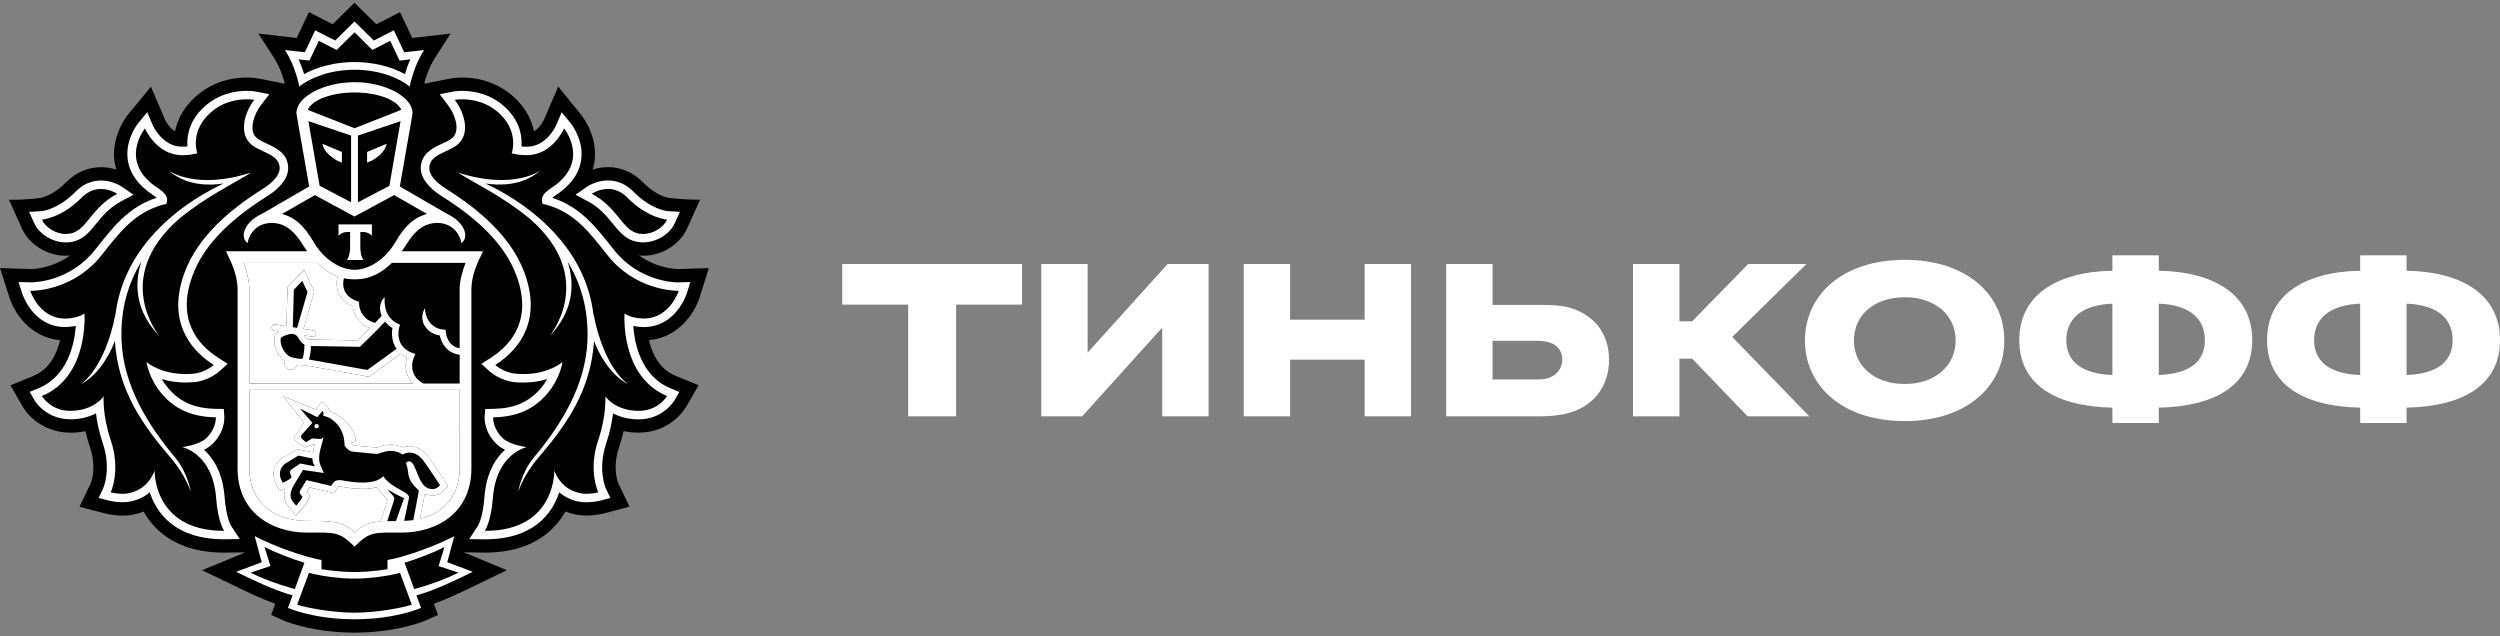 <?xml version="1.0" encoding="UTF-8"?> <svg xmlns="http://www.w3.org/2000/svg" width="656" height="167" viewBox="0 0 656 167" fill="none"><rect x="0" y="0" width="656" height="167" fill="#808080" stroke="none"/> <path d="M183.585 78.036L186 70.345L178.012 70.595C177.338 70.595 172.432 70.456 167.673 67.022C168.028 67.057 168.382 67.106 168.744 67.106C173.642 67.106 178.381 64.17 180.28 59.975L183.718 52.394C179.411 52.45 175.473 51.91 175.473 51.91C175.438 51.903 172.335 51.508 168.744 47.86C166.17 45.243 162.983 43.858 159.532 43.858C158.022 43.858 156.672 44.129 155.51 44.496C155.691 43.879 155.865 43.256 155.963 42.612C157.062 35.517 152.47 30.103 152.47 30.11L146.465 22.709L142.743 31.405C142.729 31.432 141.789 33.468 140.105 34.465C139.598 31.91 138.352 29.037 135.687 26.288C130.663 21.11 124.547 20.342 121.347 20.342C119.865 20.342 118.807 20.501 118.55 20.543L111.299 21.962C111.717 20.349 112.607 17.545 114.236 15.018L118.237 8.815L108.168 9.958L104.961 3.18L98.754 6.365L93.014 0.723L87.288 6.365L81.06 3.18L77.859 9.958L67.798 8.815L71.806 15.018C73.434 17.545 74.325 20.342 74.735 21.955L67.82 20.598L67.582 20.556C67.235 20.501 66.184 20.342 64.695 20.342C61.495 20.342 55.378 21.117 50.369 26.288C47.697 29.03 46.451 31.91 45.936 34.465C44.267 33.481 43.334 31.474 43.334 31.474L39.605 22.73L33.502 30.179C32.758 31.142 29.077 36.23 30.079 42.626C30.184 43.263 30.351 43.886 30.532 44.502C29.377 44.135 28.026 43.866 26.517 43.866C23.066 43.866 19.879 45.25 17.297 47.867C13.721 51.501 10.632 51.91 10.66 51.91C10.66 51.91 7.396 52.491 2.345 52.401L5.761 59.982C7.661 64.184 12.406 67.112 17.297 67.112C17.666 67.112 18.021 67.064 18.383 67.029C13.637 70.463 8.732 70.601 8.141 70.608L0 70.345L2.463 78.029C3.702 81.989 7.841 88.552 15.774 89.258C14.911 92.858 12.997 96.887 8.795 98.625L2.735 101.11L6.039 106.835C7.904 109.923 12.281 113.537 18.515 113.537C19.865 113.529 21.166 113.398 22.419 113.135C22.738 114.547 23.142 115.959 23.615 117.358C25.473 122.854 23.872 126.69 23.852 126.731L20.86 132.969L27.539 134.72C27.623 134.748 29.641 135.294 32.166 135.294C33.315 135.294 34.407 135.177 35.437 134.935C36.216 134.755 36.961 134.512 37.677 134.222C38.54 135.766 39.591 137.171 40.816 138.431C45.094 142.799 51.155 145.014 58.837 145.014H58.864L64.347 144.945L53.02 149.625L61.62 153.758C64.744 155.274 68.453 157.067 72.223 158.438L71.152 161.359L74.116 162.702C74.381 162.82 80.079 165.36 89.556 165.9C89.556 165.9 91.845 166.004 93.104 166.004C94.364 166.004 96.625 165.894 96.625 165.894C106.039 165.34 111.696 162.826 111.961 162.702L114.931 161.352L113.846 158.424C117.729 157.011 121.569 155.149 124.561 153.696L133.001 149.618L121.709 144.931L127.212 145.001C134.901 145.001 140.968 142.785 145.24 138.41C146.458 137.157 147.509 135.752 148.379 134.208C149.095 134.499 149.846 134.741 150.626 134.921C151.648 135.163 152.741 135.281 153.889 135.281C156.373 135.281 158.412 134.734 158.467 134.72L165.175 132.955L162.252 126.835C162.183 126.676 160.583 122.848 162.441 117.344C162.914 115.939 163.31 114.526 163.63 113.121C164.89 113.384 166.205 113.523 167.562 113.523C175.5 113.523 179.307 107.963 180.044 106.759L183.314 101.096L177.254 98.618C173.044 96.88 171.138 92.844 170.282 89.251C178.103 88.587 182.305 82.024 183.585 78.036ZM75.264 24.607L75.181 24.627L75.25 24.537L75.264 24.607Z" fill="black"></path> <path d="M93.021 24.267C86.605 24.274 81.797 26.365 80.747 28.822L93.021 33.641L105.295 28.822C104.251 26.365 99.443 24.274 93.021 24.267Z" fill="black"></path> <path d="M93.146 151.819H93.132H93.027H92.909H92.902C89.013 151.847 83.662 151.05 81.081 150.303L77.978 158.659C80.023 159.386 86.953 160.77 93.027 160.77C99.088 160.77 106.025 159.379 108.064 158.659L104.967 150.303C102.379 151.058 97.035 151.847 93.146 151.819Z" fill="black"></path> <path d="M116.629 143.512C114.318 144.814 109.163 146.766 106.164 147.673L108.683 154.575C113.324 153.315 117.151 151.84 120.316 150.262L115.091 148.532L116.629 143.512Z" fill="black"></path> <path d="M69.42 143.512L70.965 148.532L65.732 150.262C68.891 151.84 72.739 153.315 77.359 154.575L79.878 147.673C76.893 146.766 71.73 144.807 69.42 143.512Z" fill="black"></path> <path d="M93.022 16.279C97.858 16.279 102.603 17.427 106.249 19.449C106.583 18.334 107.049 16.984 107.683 15.572L106.305 15.738L104.858 15.89L104.245 14.582L102.402 10.705L99.041 12.45L97.733 13.115L96.689 12.09L93.036 8.49L89.39 12.09L88.346 13.115L87.038 12.45L83.657 10.705L81.834 14.582L81.207 15.89L79.76 15.738L78.383 15.572C79.016 16.991 79.475 18.334 79.816 19.449C83.469 17.427 88.201 16.279 93.022 16.279Z" fill="black"></path> <path d="M166.851 61.083C167.477 61.298 168.117 61.394 168.751 61.394C171.485 61.394 174.129 59.636 175.041 57.622C175.041 57.622 170.024 57.317 164.632 51.869C162.913 50.103 161.097 49.577 159.538 49.577C157.117 49.577 155.301 50.851 155.301 50.851C161.813 54.299 163.142 59.837 166.851 61.083Z" fill="black"></path> <path d="M17.289 61.394C17.922 61.394 18.562 61.298 19.175 61.083C22.897 59.837 24.233 54.299 30.746 50.851C30.746 50.851 28.923 49.577 26.515 49.577C24.95 49.577 23.134 50.103 21.408 51.869C16.023 57.317 11.006 57.622 11.006 57.622C11.904 59.636 14.554 61.394 17.289 61.394Z" fill="black"></path> <path d="M168.619 83.589C168.731 83.595 168.828 83.595 168.946 83.595C175.772 83.595 178.089 76.32 178.089 76.32H177.957C176.704 76.32 166.553 76.029 159.379 66.953C154.655 60.986 150.786 55.738 143.139 53.675L142.388 53.544L142.221 52.782C142.012 51.619 142.812 50.532 144.629 49.355C155.177 42.481 148.017 33.717 148.017 33.717C148.017 33.717 145.004 40.73 138.262 40.73C138.102 40.73 137.928 40.723 137.761 40.723C136.995 40.681 136.258 40.654 135.514 40.494L134.268 40.252C134.268 40.252 136.188 35.053 131.554 30.276C128.061 26.669 123.81 26.06 121.354 26.06C120.116 26.06 119.329 26.22 119.329 26.22C121.66 29.252 123.344 34.278 120.651 37.379C118.327 40.044 112.649 40.176 112.649 44.15C112.649 45.832 114.229 47.798 117.068 49.563C125.605 54.914 134.08 62.01 137.601 71.522C142.005 83.388 137.044 91.259 129.961 95.773C129.961 95.773 132.181 97.808 135.402 98.064C136.056 98.126 136.696 98.154 137.295 98.154C144.093 98.154 147.606 94.984 147.606 94.984C147.606 94.984 147.029 99.365 143.487 103.436C140.224 107.195 135.938 109.404 129.404 109.5C129.404 109.5 129.196 112.519 132.09 115.129C133.941 116.776 138.22 117.316 138.22 117.316C138.22 117.316 130.211 118.929 129.328 130.698C128.848 137.074 127.212 139.289 127.212 139.289H127.358C145.943 139.289 145.463 123.429 145.463 123.429C145.463 123.429 146.758 128.123 151.941 129.348C152.567 129.514 153.235 129.577 153.875 129.577C155.545 129.577 156.993 129.189 156.993 129.189C156.993 129.189 154.279 123.491 156.972 115.523C159.205 108.912 158.843 104.011 158.843 104.011C158.843 104.011 161.348 107.777 167.555 107.812H167.617C172.787 107.812 175.041 103.914 175.041 103.914C162.65 98.798 163.874 82.28 163.874 82.28C163.874 82.28 165.481 83.471 168.619 83.589ZM164.89 100.84C159.852 98.369 156.666 91.806 155.893 89.438C155.058 102.453 148.671 111.488 141.205 120.182C137.33 124.689 135.979 129.071 135.979 129.071C135.979 129.071 136.724 124.108 140.078 120.064C147.043 111.736 153.659 101.373 154.154 89.39C154.495 81.027 152.331 74.243 148.956 68.656C150.842 74.478 150.578 81.609 144.169 88.261C144.169 88.261 156.923 73.052 139.09 57.462C131.951 51.529 124.144 47.867 120.123 45.271C134.651 49.986 141.741 44.793 141.741 44.793C137.1 48.795 131.095 48.725 127.373 48.151C128.382 48.642 129.432 49.154 130.566 49.757C142.812 56.375 153.82 67.265 155.698 82.349V82.232C158.551 97.04 164.89 100.84 164.89 100.84Z" fill="black"></path> <path d="M47.822 117.316C47.822 117.316 52.102 116.783 53.953 115.129C56.84 112.519 56.638 109.5 56.638 109.5C50.097 109.41 45.819 107.195 42.534 103.443C39.02 99.373 38.436 94.99 38.436 94.99C38.436 94.99 41.95 98.161 48.741 98.161C49.353 98.161 49.986 98.133 50.641 98.071C53.862 97.815 56.088 95.779 56.088 95.779C49.005 91.266 44.037 83.388 48.434 71.522C51.962 62.017 60.43 54.914 68.968 49.563C71.806 47.798 73.386 45.839 73.386 44.15C73.386 40.176 67.715 40.044 65.391 37.379C62.699 34.278 64.389 29.244 66.713 26.22C66.713 26.22 65.941 26.06 64.695 26.06C62.246 26.06 57.995 26.669 54.502 30.276C49.854 35.053 51.781 40.252 51.781 40.252L50.536 40.494C49.791 40.654 49.047 40.681 48.289 40.723C48.115 40.723 47.961 40.73 47.794 40.73C41.038 40.73 38.04 33.724 38.04 33.724C38.04 33.724 30.88 42.488 41.421 49.362C43.237 50.539 44.03 51.626 43.822 52.789L43.654 53.551L42.889 53.682C35.256 55.745 31.381 60.993 26.657 66.96C19.496 76.022 9.359 76.32 8.092 76.32H7.953C7.953 76.32 10.27 83.595 17.096 83.595C17.207 83.595 17.305 83.595 17.423 83.589C20.561 83.478 22.176 82.28 22.176 82.28C22.176 82.28 23.386 98.791 11.008 103.914C11.008 103.914 13.262 107.812 18.432 107.812H18.494C24.708 107.777 27.206 104.011 27.206 104.011C27.206 104.011 26.844 108.912 29.07 115.523C31.763 123.491 29.064 129.189 29.064 129.189C29.064 129.189 30.511 129.577 32.174 129.577C32.821 129.577 33.482 129.514 34.101 129.348C39.278 128.123 40.579 123.429 40.579 123.429C40.579 123.429 40.106 139.289 58.691 139.289H58.823C58.823 139.289 57.195 137.074 56.722 130.698C55.831 118.929 47.822 117.316 47.822 117.316ZM44.837 120.182C37.372 111.488 30.991 102.453 30.149 89.438C29.377 91.799 26.204 98.369 21.167 100.84C21.167 100.84 27.498 97.04 30.344 82.232V82.349C32.23 67.271 43.23 56.375 55.483 49.757C56.603 49.148 57.668 48.635 58.67 48.151C54.947 48.725 48.943 48.795 44.302 44.793C44.302 44.793 51.392 49.986 65.913 45.271C61.891 47.867 54.092 51.529 46.953 57.462C29.113 73.052 41.873 88.261 41.873 88.261C35.458 81.602 35.2 74.478 37.086 68.656C33.705 74.25 31.547 81.027 31.895 89.39C32.383 101.373 39 111.736 45.951 120.064C49.311 124.101 50.07 129.071 50.07 129.071C50.07 129.071 48.706 124.689 44.837 120.182Z" fill="black"></path> <path d="M79.28 59.331C79.587 59.657 79.885 60.01 80.171 60.362C80.241 60.446 80.303 60.522 80.373 60.619C80.637 60.972 80.909 61.346 81.166 61.727C81.221 61.803 81.277 61.893 81.34 61.983C81.653 62.453 81.945 62.938 82.238 63.436C84.916 68.04 89.209 70.788 93.015 70.796C96.829 70.788 101.107 68.04 103.8 63.436C104.099 62.924 104.398 62.426 104.712 61.962C104.76 61.893 104.809 61.83 104.851 61.761C105.115 61.367 105.393 60.979 105.686 60.605C105.748 60.522 105.804 60.453 105.86 60.384C106.159 60.017 106.465 59.657 106.778 59.324C106.834 59.269 106.876 59.221 106.924 59.179C108.288 57.788 109.916 56.728 112.045 56.14L111.099 55.593H111.043L107.272 53.412L103.397 51.204L93.043 56.812L93.015 56.79L92.995 56.812L82.634 51.204L78.766 53.405L74.987 55.586H74.946L73.985 56.133C76.121 56.721 77.743 57.767 79.113 59.158C79.176 59.214 79.218 59.276 79.28 59.331ZM88.827 58.881H93.21H97.587V61.872C96.557 60.619 94.553 60.875 94.553 60.875V65.188C94.553 65.188 94.63 67.306 95.374 68.227H93.21H91.039C91.797 67.313 91.867 65.188 91.867 65.188V60.875C91.867 60.875 89.871 60.619 88.827 61.872V58.881Z" fill="black"></path> <path d="M92.122 53.079V35.572L80.919 31.792L83.876 48.759L92.122 53.079ZM89.714 39.87V42.681L89.171 42.432C89.143 42.411 88.35 42.231 86.959 41.138C84.662 39.365 84.621 37.731 84.621 37.731L89.714 39.87Z" fill="black"></path> <path d="M102.17 48.759L105.113 31.792L93.918 35.572V53.079L102.17 48.759ZM96.325 39.87L101.418 37.739C101.418 37.739 101.377 39.372 99.074 41.144C97.689 42.238 96.889 42.418 96.861 42.439L96.319 42.688V39.87H96.325Z" fill="black"></path> <path d="M76.279 93.668C77.371 94.063 78.694 94.146 79.368 94.146C79.396 94.063 79.431 93.959 79.466 93.834C79.529 93.634 79.584 93.44 79.626 93.218C79.813 92.249 79.883 91.148 79.897 90.442C79.438 90.159 78.791 89.653 78.429 88.899C78.011 88.026 77.42 87.625 76.55 87.625C75.423 87.625 74.213 88.296 73.698 88.615C73.287 91.031 75.075 93.225 76.279 93.668Z" fill="black"></path> <path d="M101.057 84.377C98.977 86.627 94.906 90.545 94.704 90.746L94.461 90.995L81.596 90.794C81.589 92.061 81.38 93.141 81.178 93.93C81.144 94.062 81.109 94.2 81.074 94.339L96.381 97.073C97.975 95.966 102.359 92.781 104.056 91.535C102.817 89.735 102.7 87.603 102.978 86.1C102.171 85.581 101.551 85 101.057 84.377Z" fill="black"></path> <path d="M102.802 68.982C99.838 71.91 96.992 72.99 94.453 73.239C93.993 73.287 93.527 73.315 93.054 73.315H93.019H92.991C92.518 73.315 92.045 73.287 91.586 73.239C91.14 73.198 90.674 73.128 90.208 73.024C90.041 73.682 89.832 75.06 90.431 76.361C90.967 77.545 92.059 78.424 93.653 79.006L94.188 79.213L94.195 79.788C94.195 79.961 94.32 83.686 98.404 84.717C99.073 84.032 99.678 83.415 100.123 82.903C99.288 80.951 99.727 78.957 100.937 77.981C100.881 78.189 100.353 83.076 104.291 84.89L104.938 85.195L104.743 85.88C104.68 86.088 103.366 90.816 108.132 92.574L108.974 92.893L108.598 93.71C108.515 93.89 106.643 98.182 111.047 100.619H120.6V93.073C117.205 92.657 115.765 89.944 115.396 88.019C113.816 87.749 112.592 87.071 111.757 85.963C109.753 83.34 111.479 80.937 111.5 80.805C111.492 80.826 111.5 83.388 113.086 84.966C113.872 85.728 114.805 86.316 116.217 86.448L116.913 86.51L116.975 87.216C116.989 87.368 117.372 90.83 120.607 91.377L120.6 75.966C120.6 73.578 121.303 71.176 122.145 68.961H102.802V68.982Z" fill="black"></path> <path d="M77.094 76.042L76.837 85.858L77.957 86.025L80.698 76.61L79.307 73.716L77.094 76.042Z" fill="black"></path> <path d="M107.32 121.061C107.404 121.061 107.501 121.075 107.592 121.096C109.296 121.581 109.728 127.701 112.72 128.248C113.012 128.31 113.283 128.324 113.52 128.324C114.383 128.324 114.897 127.957 115.454 127.306C115.454 127.306 113.951 124.952 112.824 123.367C111.328 121.29 110.166 118.777 107.383 118.777C107.32 118.777 107.237 118.777 107.167 118.784C106.249 118.832 105.685 119.275 105.685 119.275C104.558 118.569 103.507 118.327 102.554 118.327C100.808 118.327 99.451 119.123 98.776 119.123H98.748L92.528 118.514C91.554 118.424 90.788 117.448 90.51 117.067C90.44 116.963 90.405 116.901 90.405 116.901C90.405 116.735 90.405 116.562 90.391 116.409C90.183 111.349 86.245 109.182 84.846 109.148C84.846 109.148 85.013 108.185 84.63 107.818L83.26 109.473L78.758 107.223L81.965 110.954L79.245 113.994C78.904 114.34 78.946 114.81 79.085 115.004L80.261 116.036L81.75 115.136C81.826 115.08 81.959 115.067 82.125 115.067C82.536 115.067 83.155 115.17 83.712 115.17C84.317 115.17 84.846 115.039 84.909 114.471C84.721 116.347 82.974 119.608 84.122 122.169L84.972 124.101L79.474 123.312L76.9 127.638C76.107 129.078 75.981 130.636 76.747 131.48L77.707 132.678C77.707 132.678 79.057 131.252 79.363 130.317L78.925 129.84C78.556 129.438 78.577 129.078 78.8 128.642L80.414 125.977L86.906 127.5L87.246 126.918C87.685 126.192 88.318 125.97 89.014 125.97C89.299 125.97 89.591 126.005 89.897 126.053C91.101 126.288 93.084 126.607 95.067 126.607C97.245 126.607 99.402 126.219 100.55 124.938C102.902 128.407 107.668 128.96 107.293 130.719L106.04 136.659C106.868 136.624 107.668 136.569 108.427 136.465L109.616 130.283C109.749 129.611 109.874 128.704 109.874 128.704C109.415 128.241 108.301 127.257 107.675 126.067C106.833 124.461 107.293 123.623 106.506 121.532C106.534 121.546 106.77 121.061 107.32 121.061ZM83.037 112.38C82.717 112.374 82.487 112.104 82.501 111.785C82.529 111.481 82.786 111.238 83.1 111.266C83.42 111.28 83.649 111.557 83.635 111.861C83.607 112.166 83.343 112.401 83.037 112.38Z" fill="black"></path> <path d="M74.171 126.683C74.171 126.683 76.321 125.803 76.516 125.174L76.23 124.46C76.028 123.996 76.056 123.491 76.446 123.214L78.77 121.615L82.653 122.356C82.653 122.356 81.95 121.484 82.019 120.314L78.318 119.531L74.825 121.649C73.329 122.764 73.218 124.585 73.711 125.665L74.171 126.683Z" fill="black"></path> <path d="M101.612 136.748C102.308 136.72 103.073 136.706 103.916 136.706C103.916 136.706 105.912 130.898 106.024 130.711C104.903 130.22 102.58 128.995 101.682 128.433C102.273 129.313 103.714 130.323 103.428 131.099L101.612 136.748Z" fill="black"></path> <path d="M120.623 102.301H65.426V122.959C65.426 131.405 71.57 136.694 80.636 136.694C88.213 136.694 90.21 136.984 93.028 139.767C94.969 137.843 96.577 137.122 99.875 136.853L99.951 136.534L101.691 131.183C101.593 131.065 98.748 127.846 98.748 127.846C97.62 128.22 96.674 128.282 95.081 128.282C93.446 128.282 91.602 128.096 89.605 127.722C89.403 127.673 89.215 127.659 89.027 127.659C88.784 127.659 88.763 127.68 88.7 127.798L88.352 128.365L87.719 129.404L86.529 129.134L81.234 127.895L80.511 129.085L80.622 129.21L81.269 129.916L80.984 130.837C80.594 132.041 79.328 133.447 78.945 133.835L77.623 135.247L76.42 133.731L75.515 132.602C74.562 131.543 74.339 129.916 74.875 128.213C74.861 128.227 74.84 128.234 74.819 128.234L73.323 128.85L72.648 127.396L72.175 126.365C71.361 124.551 71.66 121.9 73.852 120.3L78.117 117.905L82.174 118.701C82.271 118.314 82.417 116.929 82.535 116.576C82.459 116.569 82.382 116.548 82.306 116.548L79.968 117.414L77.713 115.863C77.713 115.863 76.83 115.018 77.63 114.174L79.815 110.885L74.283 103.976L82.786 107.451L83.349 106.752L84.498 105.389L85.799 106.621C86.168 106.974 86.376 107.41 86.48 107.846C88.825 108.753 93.021 111.432 93.39 115.787L92.075 116.313V116.347C92.374 116.701 92.624 116.846 92.701 116.86L98.768 117.455C98.921 117.428 99.116 117.358 99.332 117.296C100.083 117.04 101.217 116.673 102.561 116.673C103.653 116.673 104.711 116.922 105.726 117.393C106.102 117.254 106.561 117.151 107.09 117.116L107.382 117.109C110.631 117.109 112.246 119.525 113.54 121.449C113.756 121.782 113.971 122.1 114.194 122.412C115.328 124.004 116.81 126.337 116.873 126.434L117.541 127.472L116.72 128.421C116.087 129.148 115.14 129.999 113.512 129.999C113.178 129.999 112.809 129.965 112.413 129.888C112.065 129.826 111.752 129.722 111.446 129.598C111.397 129.916 111.334 130.297 111.272 130.622L110.207 136.146C116.574 134.589 120.617 129.806 120.617 122.966L120.623 102.301Z" fill="white"></path> <path d="M65.425 100.64H108.349C106.206 98.439 106.233 95.649 106.783 93.835C106.157 93.538 105.642 93.177 105.183 92.79C103.506 94.022 98.385 97.733 97.049 98.66L96.764 98.854L79.918 95.822H79.577C79.174 95.822 78.582 95.808 77.936 95.732C77.754 96.487 77.1 97.006 76.349 97.006C76.265 97.006 76.168 96.999 76.078 96.978C75.639 96.902 75.256 96.681 74.999 96.313C74.735 95.954 74.63 95.524 74.707 95.081L74.769 94.721C73.03 93.503 71.43 90.782 72.14 87.916L72.209 87.612L72.453 87.438C72.487 87.411 72.779 87.217 73.211 86.968L71.987 86.781C71.527 86.698 71.221 86.275 71.291 85.826C71.367 85.368 71.799 85.043 72.251 85.133L75.166 85.59L75.431 75.372L79.772 70.803L82.479 76.473L79.62 86.303L82.194 86.704C82.646 86.774 82.959 87.196 82.89 87.66C82.82 88.069 82.472 88.352 82.062 88.352C82.02 88.352 81.971 88.352 81.93 88.346L79.835 88.006C79.863 88.069 79.905 88.103 79.932 88.172C80.155 88.629 80.649 88.962 80.941 89.1L93.785 89.3C94.329 88.775 95.678 87.459 97.063 86.068C93.904 84.877 92.756 82.163 92.561 80.363C90.794 79.615 89.576 78.494 88.901 77.034C88.08 75.227 88.373 73.42 88.588 72.54C86.876 71.918 85.074 70.782 83.237 68.968H63.895C64.722 71.184 65.425 73.586 65.425 75.974V100.64Z" fill="white"></path> <path d="M83.105 111.265C82.791 111.238 82.527 111.48 82.506 111.785C82.485 112.103 82.722 112.373 83.042 112.38C83.348 112.408 83.619 112.172 83.647 111.861C83.647 111.556 83.424 111.273 83.105 111.265Z" fill="white"></path> <path d="M120.545 148.724L117.365 147.513L118.242 144.245L119.209 140.68C119.209 140.68 113.574 143.719 105.634 146.004C103.38 146.647 101.675 146.938 101.675 146.938V149.361C101.675 149.361 97.43 150.095 93.138 150.095H93.089H93.027H92.943H92.894C88.601 150.095 84.357 149.361 84.357 149.361V146.938C84.357 146.938 82.645 146.647 80.398 146.004C72.459 143.719 66.83 140.68 66.83 140.68L67.783 144.245L68.681 147.513L65.494 148.724L61.959 150.04C66.016 151.985 71.631 154.823 76.773 156.222L75.562 159.517C75.562 159.517 82.082 162.473 92.943 162.5V162.508H92.978H93.027H93.068H93.096V162.5C103.971 162.473 110.484 159.517 110.484 159.517L109.266 156.222C114.408 154.823 120.037 151.985 124.073 150.04L120.545 148.724ZM65.73 150.261L70.963 148.53L69.418 143.511C71.721 144.813 76.891 146.765 79.883 147.672L77.357 154.574C72.737 153.307 68.889 151.833 65.73 150.261ZM93.027 160.77C86.952 160.77 80.015 159.378 77.976 158.658L81.08 150.303C83.654 151.05 89.012 151.847 92.901 151.819H92.908H93.027H93.131H93.145C97.034 151.847 102.378 151.05 104.966 150.303L108.063 158.658C106.024 159.385 99.094 160.77 93.027 160.77ZM108.682 154.574L106.163 147.672C109.162 146.765 114.318 144.813 116.628 143.511L115.09 148.53L120.315 150.261C117.149 151.833 113.323 153.307 108.682 154.574Z" fill="white"></path> <path d="M93.019 18.3C99.49 18.3 104.667 20.432 107.526 22.71C107.526 22.71 108.375 17.622 111.277 13.129L106.065 13.717L103.338 7.951L98.099 10.636L93.019 5.638L87.954 10.636L82.707 7.951L79.987 13.717L74.775 13.129C77.677 17.622 78.526 22.71 78.526 22.71C81.392 20.432 86.555 18.3 93.019 18.3ZM79.75 15.739L81.198 15.891L81.824 14.582L83.647 10.706L87.028 12.443L88.336 13.108L89.38 12.084L93.026 8.484L96.679 12.084L97.723 13.108L99.031 12.443L102.391 10.706L104.235 14.582L104.848 15.891L106.295 15.739L107.672 15.572C107.039 16.992 106.573 18.335 106.239 19.449C102.593 17.428 97.848 16.278 93.012 16.278C88.197 16.278 83.459 17.428 79.799 19.449C79.458 18.335 78.999 16.985 78.366 15.572L79.75 15.739Z" fill="white"></path> <path d="M168.936 85.818C177.307 85.818 180.104 77.344 180.222 76.984L181.155 74.001L178.017 74.098H178.002C176.896 74.098 167.663 73.855 161.116 65.576L160.496 64.807C156.217 59.394 152.161 54.25 144.911 51.903C145.119 51.716 145.419 51.481 145.829 51.218C149.677 48.698 151.917 45.638 152.481 42.087C153.302 36.742 149.879 32.485 149.725 32.312L147.395 29.446L145.94 32.845C145.843 33.059 143.394 38.501 138.245 38.501H137.862C137.507 38.48 137.174 38.466 136.839 38.438C137.02 36.008 136.575 32.249 133.152 28.726C129.039 24.482 123.988 23.845 121.344 23.845C119.932 23.845 118.992 24.018 118.895 24.032L115.374 24.724L117.545 27.57C119.25 29.764 120.794 33.814 118.964 35.932C118.38 36.604 117.176 37.151 116.021 37.697C113.648 38.785 110.413 40.294 110.413 44.143C110.413 46.635 112.354 49.238 115.875 51.453C126.298 57.974 132.727 64.779 135.503 72.291C139.797 83.845 134.195 90.435 128.754 93.904L126.312 95.469L128.448 97.421C128.733 97.67 131.35 99.961 135.211 100.293C135.942 100.342 136.645 100.383 137.299 100.383C139.776 100.383 141.884 99.996 143.596 99.477C143.123 100.3 142.545 101.138 141.814 101.983C138.704 105.568 134.878 107.202 129.373 107.286L127.328 107.32L127.168 109.362C127.147 109.771 126.994 113.558 130.598 116.777C131.148 117.275 131.816 117.683 132.512 118.023C130.069 120.21 127.585 124.018 127.105 130.546C126.702 135.994 125.394 138.009 125.38 138.03L123.118 141.463L127.203 141.519C133.952 141.519 139.121 139.663 142.705 135.994C144.82 133.821 146.031 131.37 146.747 129.196C147.923 130.193 149.44 131.065 151.416 131.529C152.168 131.702 152.989 131.799 153.873 131.799C155.779 131.799 157.372 131.398 157.553 131.356L160.163 130.664L159.007 128.241C158.924 128.047 156.746 123.187 159.091 116.25C160.1 113.253 160.615 110.567 160.865 108.476C162.507 109.328 164.706 110.034 167.552 110.041C174.009 110.041 176.855 105.243 176.987 105.043L178.26 102.841L175.901 101.872C168.206 98.694 166.501 90.158 166.16 85.534C166.856 85.665 167.649 85.79 168.547 85.818H168.936ZM175.038 103.914C175.038 103.914 172.784 107.811 167.614 107.811H167.552C161.345 107.777 158.84 104.011 158.84 104.011C158.84 104.011 159.202 108.913 156.962 115.523C154.269 123.492 156.983 129.189 156.983 129.189C156.983 129.189 155.536 129.577 153.865 129.577C153.225 129.577 152.557 129.514 151.931 129.348C146.747 128.123 145.454 123.429 145.454 123.429C145.454 123.429 145.933 139.29 127.349 139.29H127.203C127.203 139.29 128.838 137.074 129.325 130.698C130.208 118.929 138.217 117.317 138.217 117.317C138.217 117.317 133.945 116.783 132.094 115.129C129.2 112.519 129.401 109.501 129.401 109.501C135.942 109.411 140.221 107.195 143.484 103.436C147.019 99.366 147.603 94.984 147.603 94.984C147.603 94.984 144.089 98.154 137.291 98.154C136.693 98.154 136.053 98.127 135.399 98.064C132.185 97.808 129.958 95.773 129.958 95.773C137.034 91.259 142.002 83.381 137.598 71.515C134.07 62.01 125.595 54.907 117.065 49.556C114.226 47.791 112.646 45.832 112.646 44.143C112.646 40.169 118.324 40.044 120.655 37.372C123.341 34.271 121.657 29.238 119.326 26.213C119.326 26.213 120.113 26.053 121.351 26.053C123.807 26.053 128.058 26.669 131.552 30.27C136.192 35.046 134.265 40.245 134.265 40.245L135.511 40.488C136.255 40.647 136.992 40.675 137.758 40.709C137.925 40.709 138.092 40.716 138.259 40.716C145.001 40.716 148.014 33.703 148.014 33.703C148.014 33.703 155.181 42.474 144.632 49.342C142.816 50.519 142.016 51.606 142.225 52.769L142.392 53.53L143.143 53.662C150.79 55.725 154.659 60.972 159.383 66.94C166.557 76.015 176.709 76.306 177.961 76.306H178.093C178.093 76.306 175.776 83.582 168.95 83.582C168.839 83.582 168.742 83.582 168.623 83.575C165.485 83.464 163.878 82.266 163.878 82.266C163.878 82.266 162.646 98.791 175.038 103.914Z" fill="white"></path> <path d="M154.237 52.817C157.361 54.471 159.177 56.686 160.771 58.652C162.336 60.57 163.825 62.419 166.149 63.187C166.977 63.471 167.854 63.602 168.745 63.602C172.238 63.602 175.744 61.477 177.073 58.535L178.409 55.586L175.174 55.392C175.021 55.385 170.859 55.011 166.226 50.297C164.319 48.365 162.016 47.347 159.532 47.347C156.498 47.347 154.251 48.857 154.001 49.009L151.022 51.093L154.237 52.817ZM159.539 49.577C161.098 49.577 162.914 50.103 164.632 51.868C170.024 57.316 175.041 57.621 175.041 57.621C174.13 59.629 171.486 61.394 168.751 61.394C168.118 61.394 167.485 61.297 166.852 61.082C163.143 59.836 161.814 54.298 155.294 50.85C155.294 50.85 157.117 49.577 159.539 49.577Z" fill="white"></path> <path d="M155.698 82.232V82.342C153.82 67.265 142.812 56.375 130.566 49.75C129.432 49.148 128.388 48.636 127.373 48.144C131.102 48.718 137.106 48.788 141.741 44.786C141.741 44.786 134.65 49.978 120.122 45.264C124.144 47.86 131.957 51.522 139.089 57.455C156.923 73.045 144.162 88.255 144.162 88.255C150.57 81.602 150.834 74.471 148.949 68.649C152.323 74.236 154.481 81.02 154.146 89.383C153.653 101.366 147.036 111.73 140.07 120.058C136.724 124.1 135.972 129.064 135.972 129.064C135.972 129.064 137.322 124.682 141.198 120.176C148.664 111.48 155.044 102.446 155.879 89.431C156.651 91.792 159.831 98.362 164.875 100.833C164.89 100.84 158.551 97.04 155.698 82.232Z" fill="white"></path> <path d="M60.659 138.022C60.652 138.001 59.358 135.986 58.941 130.538C58.453 124.01 55.976 120.203 53.527 118.015C54.237 117.683 54.891 117.274 55.44 116.769C59.038 113.55 58.885 109.763 58.864 109.354L58.725 107.312L56.665 107.278C51.175 107.187 47.342 105.554 44.231 101.975C43.508 101.13 42.923 100.292 42.45 99.469C44.162 99.988 46.256 100.375 48.74 100.375C49.408 100.375 50.097 100.334 50.827 100.286C54.689 99.953 57.305 97.669 57.597 97.412L59.734 95.46L57.291 93.896C51.83 90.421 46.249 83.83 50.535 72.283C53.311 64.772 59.734 57.967 70.17 51.445C73.691 49.23 75.619 46.627 75.619 44.135C75.619 40.286 72.39 38.77 70.018 37.69C68.863 37.143 67.659 36.596 67.074 35.925C65.237 33.813 66.789 29.756 68.487 27.562L70.672 24.716L67.137 24.024C67.033 24.011 66.107 23.837 64.688 23.837C62.044 23.837 57.006 24.474 52.887 28.718C49.457 32.248 49.005 36.008 49.178 38.43C48.844 38.458 48.511 38.472 48.163 38.493H47.787C42.624 38.493 40.182 33.051 40.084 32.837L38.63 29.438L36.278 32.304C36.146 32.477 32.709 36.741 33.544 42.079C34.101 45.63 36.341 48.69 40.189 51.21C40.606 51.473 40.898 51.708 41.107 51.895C33.864 54.242 29.815 59.393 25.535 64.806L24.916 65.575C18.376 73.854 9.122 74.097 8.015 74.097L4.863 74L5.823 76.984C5.935 77.343 8.725 85.817 17.102 85.817L17.506 85.803C18.389 85.775 19.183 85.658 19.892 85.519C19.544 90.137 17.84 98.673 10.137 101.857L7.786 102.826L9.059 105.028C9.184 105.228 12.037 110.026 18.508 110.026C21.333 110.019 23.531 109.313 25.18 108.461C25.431 110.552 25.946 113.238 26.955 116.236C29.299 123.172 27.115 128.032 27.031 128.226L25.876 130.649L28.492 131.341C28.666 131.382 30.274 131.784 32.173 131.784C33.063 131.784 33.885 131.687 34.622 131.514C36.605 131.051 38.136 130.178 39.298 129.181C40.008 131.355 41.226 133.806 43.334 135.979C46.924 139.649 52.087 141.504 58.836 141.504L62.927 141.448L60.659 138.022ZM58.683 139.288C40.098 139.288 40.571 123.428 40.571 123.428C40.571 123.428 39.277 128.122 34.093 129.347C33.474 129.513 32.813 129.576 32.166 129.576C30.496 129.576 29.056 129.188 29.056 129.188C29.056 129.188 31.756 123.491 29.063 115.523C26.837 108.911 27.198 104.01 27.198 104.01C27.198 104.01 24.7 107.776 18.487 107.811H18.424C13.255 107.811 11 103.913 11 103.913C23.385 98.797 22.168 82.279 22.168 82.279C22.168 82.279 20.561 83.47 17.415 83.588C17.304 83.594 17.2 83.594 17.088 83.594C10.256 83.594 7.945 76.319 7.945 76.319H8.084C9.344 76.319 19.482 76.028 26.656 66.952C31.38 60.985 35.255 55.744 42.889 53.674L43.654 53.543L43.821 52.782C44.03 51.619 43.236 50.532 41.42 49.354C30.872 42.48 38.039 33.716 38.039 33.716C38.039 33.716 41.037 40.722 47.794 40.722C47.961 40.722 48.114 40.715 48.288 40.715C49.046 40.673 49.798 40.646 50.535 40.487L51.781 40.244C51.781 40.244 49.853 35.045 54.501 30.268C57.994 26.662 62.246 26.052 64.695 26.052C65.94 26.052 66.713 26.212 66.713 26.212C64.388 29.244 62.705 34.27 65.391 37.371C67.714 40.037 73.385 40.168 73.385 44.142C73.385 45.824 71.806 47.79 68.967 49.555C60.429 54.907 51.955 62.009 48.434 71.514C44.036 83.38 48.998 91.251 56.088 95.772C56.088 95.772 53.861 97.807 50.64 98.063C49.985 98.126 49.352 98.153 48.74 98.153C41.949 98.153 38.435 94.983 38.435 94.983C38.435 94.983 39.02 99.365 42.533 103.435C45.818 107.195 50.097 109.41 56.637 109.5C56.637 109.5 56.846 112.518 53.952 115.128C52.094 116.776 47.822 117.315 47.822 117.315C47.822 117.315 55.837 118.929 56.714 130.697C57.194 137.073 58.815 139.288 58.815 139.288H58.683Z" fill="white"></path> <path d="M17.289 63.61C18.187 63.61 19.064 63.479 19.892 63.195C22.229 62.426 23.712 60.578 25.277 58.66C26.877 56.694 28.679 54.479 31.803 52.824L35.018 51.108L32.033 49.024C31.783 48.865 29.542 47.362 26.515 47.362C24.024 47.362 21.715 48.373 19.815 50.312C15.181 55.019 11.027 55.4 10.874 55.407L7.639 55.594L8.967 58.549C10.303 61.478 13.803 63.61 17.289 63.61ZM21.409 51.876C23.134 50.111 24.95 49.585 26.515 49.585C28.923 49.585 30.746 50.858 30.746 50.858C24.233 54.313 22.897 59.844 19.175 61.09C18.563 61.305 17.922 61.402 17.289 61.402C14.555 61.402 11.911 59.644 11.006 57.629C11.006 57.622 16.016 57.317 21.409 51.876Z" fill="white"></path> <path d="M31.895 89.39C31.546 81.027 33.703 74.243 37.085 68.656C35.199 74.478 35.457 81.609 41.872 88.261C41.872 88.261 29.111 73.052 46.951 57.462C54.09 51.529 61.897 47.867 65.912 45.271C51.391 49.985 44.301 44.793 44.301 44.793C48.934 48.794 54.939 48.726 58.669 48.144C57.66 48.635 56.602 49.148 55.482 49.75C43.222 56.375 32.221 67.264 30.336 82.342V82.225C27.49 97.032 21.158 100.833 21.158 100.833C26.196 98.362 29.369 91.799 30.141 89.431C30.983 102.446 37.363 111.48 44.829 120.175C48.705 124.682 50.069 129.064 50.069 129.064C50.069 129.064 49.31 124.101 45.949 120.058C38.998 111.744 32.381 101.373 31.895 89.39Z" fill="white"></path> <path d="M88.825 58.881V61.872C89.862 60.619 91.866 60.875 91.866 60.875V65.188C91.866 65.188 91.796 67.306 91.038 68.227H93.209H95.373C94.628 67.314 94.552 65.188 94.552 65.188V60.875C94.552 60.875 96.556 60.619 97.586 61.872V58.881H93.209H88.825Z" fill="white"></path> <path d="M86.959 41.145C88.344 42.239 89.144 42.419 89.172 42.44L89.715 42.689V39.871L84.621 37.739C84.621 37.746 84.67 39.373 86.959 41.145Z" fill="white"></path> <path d="M99.075 41.145C101.378 39.373 101.42 37.739 101.42 37.739L96.326 39.871V42.689L96.862 42.44C96.897 42.419 97.69 42.239 99.075 41.145Z" fill="white"></path> <path d="M108.252 29.674C108.252 25.403 101.023 21.561 93.042 21.561H93.035H93.014H92.993C85.012 21.561 77.783 25.403 77.783 29.674L77.943 30.727L81.13 48.926L77.929 50.775L69.649 55.586H69.677C69.677 55.586 67.812 56.535 66.95 57.123C63.798 59.304 63.13 62.481 64.96 63.797C65.412 61.208 67.471 58.493 71.326 58.493C74.103 58.493 76.218 59.92 77.929 62.059C78.368 62.599 78.785 63.173 79.175 63.797C79.655 64.579 80.135 65.264 80.615 65.929H59.289C60.855 69.064 62.343 72.388 62.343 75.994V122.959C62.343 134.326 71.131 139.753 80.636 139.753C87.983 139.753 88.972 139.421 93.028 143.436C97.064 139.414 98.052 139.753 105.406 139.753C114.918 139.753 123.691 134.326 123.691 122.959V75.994C123.691 72.388 125.181 69.064 126.753 65.929H105.42C105.893 65.271 106.373 64.579 106.853 63.797C107.25 63.173 107.66 62.599 108.092 62.059C109.818 59.913 111.926 58.493 114.702 58.493C118.556 58.493 120.609 61.2 121.068 63.797C122.899 62.481 122.238 59.304 119.064 57.123C118.216 56.535 116.351 55.586 116.351 55.586H116.379L108.099 50.775L104.912 48.926L108.099 30.727L108.252 29.674ZM80.921 31.793L92.124 35.572V53.08L83.879 48.754L80.921 31.793ZM83.238 68.982C85.075 70.802 86.877 71.931 88.589 72.554C88.366 73.433 88.074 75.247 88.902 77.054C89.577 78.507 90.802 79.629 92.562 80.376C92.757 82.177 93.898 84.883 97.064 86.081C95.679 87.472 94.329 88.781 93.779 89.314L80.942 89.113C80.65 88.968 80.156 88.642 79.933 88.179C79.905 88.116 79.864 88.082 79.842 88.012L81.937 88.351C81.986 88.359 82.028 88.359 82.069 88.359C82.473 88.359 82.828 88.082 82.897 87.666C82.967 87.203 82.654 86.78 82.201 86.711L79.627 86.31L82.487 76.486L79.78 70.816L75.439 75.385L75.174 85.603L72.258 85.146C71.806 85.056 71.375 85.389 71.298 85.839C71.229 86.289 71.535 86.711 71.994 86.794L73.219 86.981C72.78 87.23 72.495 87.424 72.46 87.452L72.21 87.625L72.14 87.929C71.43 90.795 73.038 93.516 74.77 94.734L74.707 95.094C74.638 95.538 74.736 95.967 75 96.327C75.25 96.694 75.64 96.915 76.072 96.991C76.162 97.005 76.259 97.012 76.343 97.012C77.094 97.012 77.748 96.493 77.936 95.738C78.583 95.815 79.175 95.828 79.578 95.828H79.919L96.764 98.853L97.049 98.667C98.393 97.732 103.507 94.022 105.183 92.796C105.643 93.191 106.157 93.55 106.784 93.848C106.241 95.662 106.206 98.452 108.356 100.654H65.426V76.001C65.426 73.613 64.723 71.211 63.895 68.996H83.238V68.982ZM104.056 91.536C102.352 92.782 97.968 95.967 96.382 97.075L81.074 94.34C81.109 94.201 81.143 94.07 81.178 93.931C81.38 93.142 81.582 92.062 81.596 90.795L94.461 91.003L94.705 90.754C94.9 90.56 98.977 86.642 101.057 84.385C101.552 85.001 102.171 85.59 102.978 86.109C102.7 87.604 102.818 89.736 104.056 91.536ZM78.43 88.898C78.792 89.653 79.446 90.159 79.898 90.442C79.885 91.148 79.815 92.249 79.627 93.218C79.585 93.433 79.529 93.634 79.467 93.835C79.432 93.959 79.398 94.063 79.37 94.146C78.695 94.146 77.365 94.063 76.28 93.668C75.077 93.225 73.281 91.031 73.698 88.615C74.221 88.296 75.424 87.625 76.551 87.625C77.421 87.618 78.013 88.026 78.43 88.898ZM76.837 85.859L77.094 76.05L79.307 73.717L80.699 76.611L77.957 86.025L76.837 85.859ZM103.917 136.714C103.082 136.714 102.31 136.728 101.614 136.756L103.437 131.114C103.722 130.331 102.282 129.328 101.691 128.448C102.588 129.009 104.912 130.234 106.032 130.726C105.914 130.906 103.917 136.714 103.917 136.714ZM109.637 130.304L108.447 136.479C107.688 136.583 106.881 136.638 106.053 136.673L107.306 130.733C107.681 128.968 102.915 128.421 100.563 124.952C99.415 126.24 97.251 126.621 95.08 126.621C93.098 126.621 91.115 126.302 89.911 126.067C89.605 126.018 89.312 125.984 89.027 125.984C88.331 125.984 87.698 126.198 87.26 126.932L86.912 127.514L80.42 125.991L78.806 128.649C78.576 129.078 78.562 129.445 78.931 129.847L79.37 130.325C79.07 131.266 77.721 132.685 77.721 132.685L76.753 131.488C75.988 130.636 76.113 129.085 76.913 127.645L79.488 123.319L84.985 124.108L84.129 122.169C82.981 119.608 84.727 116.347 84.915 114.472C84.853 115.039 84.33 115.164 83.718 115.164C83.162 115.164 82.542 115.06 82.132 115.06C81.972 115.06 81.833 115.074 81.756 115.129L80.267 116.029L79.091 114.997C78.952 114.797 78.903 114.333 79.251 113.987L81.972 110.955L78.757 107.223L83.259 109.473L84.63 107.819C85.005 108.185 84.845 109.147 84.845 109.147C86.251 109.182 90.189 111.349 90.398 116.403C90.412 116.555 90.412 116.728 90.412 116.894C90.412 116.894 90.447 116.957 90.516 117.06C90.794 117.441 91.56 118.417 92.534 118.507L98.755 119.117H98.782C99.464 119.117 100.821 118.32 102.56 118.32C103.507 118.32 104.564 118.563 105.691 119.269C105.691 119.269 106.255 118.826 107.174 118.778C107.243 118.77 107.319 118.77 107.389 118.77C110.179 118.77 111.334 121.276 112.83 123.36C113.958 124.945 115.46 127.299 115.46 127.299C114.904 127.957 114.389 128.317 113.526 128.317C113.29 128.317 113.018 128.296 112.726 128.241C109.734 127.694 109.303 121.574 107.598 121.09C107.508 121.062 107.41 121.055 107.327 121.055C106.777 121.055 106.533 121.539 106.533 121.539C107.313 123.623 106.86 124.468 107.695 126.074C108.322 127.265 109.435 128.247 109.894 128.711C109.894 128.725 109.769 129.625 109.637 130.304ZM76.231 124.461L76.517 125.174C76.329 125.797 74.172 126.683 74.172 126.683L73.706 125.673C73.212 124.593 73.316 122.772 74.819 121.657L78.312 119.539L82.013 120.321C81.944 121.491 82.647 122.363 82.647 122.363L78.764 121.623L76.44 123.222C76.05 123.492 76.023 123.997 76.231 124.461ZM110.221 136.139L111.286 130.615C111.341 130.29 111.411 129.909 111.46 129.591C111.759 129.715 112.079 129.819 112.427 129.882C112.823 129.957 113.192 129.992 113.526 129.992C115.154 129.992 116.1 129.14 116.733 128.414L117.555 127.465L116.887 126.427C116.824 126.323 115.349 123.997 114.208 122.405C113.985 122.093 113.769 121.782 113.554 121.443C112.26 119.518 110.638 117.102 107.389 117.102L107.097 117.109C106.561 117.143 106.102 117.247 105.733 117.386C104.71 116.908 103.66 116.666 102.567 116.666C101.224 116.666 100.09 117.033 99.339 117.289C99.123 117.351 98.928 117.42 98.775 117.448L92.701 116.853C92.624 116.839 92.374 116.694 92.075 116.334V116.306L93.39 115.78C93.021 111.425 88.818 108.746 86.473 107.839C86.369 107.403 86.16 106.967 85.792 106.614L84.484 105.382L83.335 106.752L82.772 107.451L74.269 103.976L79.801 110.885L77.616 114.174C76.816 115.018 77.7 115.863 77.7 115.863L79.954 117.406L82.292 116.541C82.375 116.541 82.445 116.562 82.522 116.569C82.41 116.922 82.264 118.307 82.167 118.694L78.11 117.898L73.845 120.293C71.653 121.892 71.354 124.544 72.168 126.358L72.641 127.389L73.316 128.843L74.805 128.227C74.826 128.22 74.847 128.213 74.861 128.199C74.325 129.902 74.541 131.522 75.501 132.588L76.406 133.724L77.609 135.24L78.931 133.827C79.321 133.44 80.58 132.034 80.97 130.83L81.255 129.909L80.608 129.203L80.504 129.078L81.227 127.888L86.522 129.127L87.712 129.397L88.345 128.359L88.693 127.791C88.756 127.673 88.777 127.652 89.02 127.652C89.208 127.652 89.396 127.673 89.598 127.715C91.594 128.088 93.439 128.275 95.074 128.275C96.66 128.275 97.606 128.213 98.74 127.839C98.74 127.839 101.586 131.052 101.684 131.176L99.944 136.52L99.867 136.845C96.57 137.109 94.962 137.829 93.021 139.76C90.203 136.977 88.206 136.686 80.629 136.686C71.562 136.686 65.418 131.398 65.418 122.952V102.301H120.609L120.623 122.952C120.63 129.806 116.588 134.582 110.221 136.139ZM122.154 68.982C121.312 71.197 120.609 73.599 120.609 75.988L120.616 91.398C117.381 90.858 116.998 87.389 116.984 87.237L116.922 86.531L116.226 86.469C114.82 86.337 113.888 85.742 113.101 84.98C111.515 83.402 111.508 80.84 111.515 80.82C111.495 80.951 109.769 83.353 111.773 85.977C112.615 87.085 113.832 87.763 115.411 88.033C115.781 89.958 117.221 92.671 120.616 93.087V100.633H111.07C106.665 98.195 108.53 93.903 108.621 93.724L108.996 92.907L108.155 92.588C103.388 90.83 104.696 86.095 104.766 85.894L104.961 85.202L104.314 84.897C100.375 83.083 100.911 78.189 100.96 77.989C99.75 78.965 99.311 80.958 100.146 82.911C99.694 83.423 99.088 84.046 98.427 84.724C94.35 83.693 94.225 79.961 94.225 79.788L94.218 79.213L93.682 79.006C92.089 78.418 90.996 77.538 90.46 76.354C89.855 75.046 90.071 73.675 90.238 73.017C90.704 73.122 91.17 73.198 91.615 73.232C92.075 73.281 92.548 73.308 93.021 73.308H93.049H93.084C93.557 73.308 94.023 73.281 94.482 73.232C97.022 72.983 99.867 71.896 102.831 68.975H122.154V68.982ZM107.278 53.405L111.049 55.586H111.105L112.051 56.133C109.922 56.721 108.294 57.781 106.93 59.172C106.881 59.214 106.833 59.269 106.784 59.318C106.471 59.65 106.157 60.01 105.865 60.377C105.81 60.446 105.754 60.522 105.691 60.598C105.399 60.972 105.128 61.353 104.863 61.754C104.821 61.824 104.773 61.893 104.724 61.955C104.411 62.419 104.112 62.917 103.813 63.43C101.127 68.033 96.841 70.782 93.028 70.789C89.222 70.782 84.936 68.033 82.25 63.43C81.958 62.931 81.666 62.447 81.353 61.976C81.29 61.886 81.234 61.796 81.178 61.72C80.914 61.339 80.65 60.965 80.378 60.612C80.309 60.515 80.246 60.439 80.177 60.356C79.885 60.003 79.585 59.65 79.286 59.325C79.223 59.276 79.181 59.214 79.119 59.158C77.748 57.767 76.127 56.714 73.991 56.133L74.951 55.586H74.993L78.764 53.405L82.64 51.197L92.993 56.804L93.014 56.784L93.042 56.804L103.395 51.197L107.278 53.405ZM102.171 48.76L93.918 53.087V35.572L105.114 31.793L102.171 48.76ZM93.021 33.648L80.747 28.823C81.791 26.365 86.606 24.274 93.021 24.267C99.443 24.274 104.258 26.365 105.295 28.823L93.021 33.648Z" fill="white"></path> <path d="M250.888 109.237V79.931H268.183V69.267H221V79.931H238.295V109.237H250.888ZM285.396 92.527V69.267H273.223V109.237H283.97L304.958 85.977V109.237H317.132V69.267H306.385L285.396 92.527ZM358.086 94.374V109.237H370.26V69.267H358.086V83.877H338.524V69.267H326.351V109.237H338.524V94.374H358.086ZM404.162 109.237C406.932 109.237 409.451 108.985 411.802 108.313C418.099 106.549 422.213 101.427 422.213 94.458C422.213 87.824 418.686 83.206 413.061 81.107C410.375 80.099 407.185 80.015 404.162 80.015H391.653V69.267H379.479V109.237H404.162ZM402.063 89.42C403.742 89.42 405.337 89.42 406.765 89.924C408.78 90.595 409.955 92.275 409.955 94.29C409.955 96.389 408.78 98.153 406.849 98.992C405.505 99.58 404.162 99.58 402.063 99.58H391.653V89.42H402.063ZM444.04 94.122L458.564 109.237H474.767L454.534 88.412L474.011 69.267H458.732L444.04 84.298H440.681V69.267H428.508V109.237H440.681V94.122H444.04ZM499.816 68.176C483.445 68.176 473.622 77.412 473.622 89.336C473.622 101.26 483.445 110.496 499.816 110.496C516.103 110.496 525.926 101.26 525.926 89.336C525.926 77.412 516.103 68.176 499.816 68.176ZM499.816 100.756C491.673 100.756 486.467 95.885 486.467 89.336C486.467 82.786 491.673 78 499.816 78C507.876 78 513.165 82.786 513.165 89.336C513.165 95.885 507.876 100.756 499.816 100.756ZM566.469 67H554.295V71.03C539.015 71.367 529.864 77.832 529.864 89.252C529.864 100.671 539.015 106.634 554.295 106.97V111H566.469V106.97C581.832 106.634 590.983 100.671 590.983 89.252C590.983 77.832 581.832 71.367 566.469 71.03V67ZM554.295 98.405C545.9 98.069 542.205 94.626 542.205 89.252C542.205 83.877 545.9 80.015 554.295 79.679V98.405ZM566.469 79.679C574.948 80.015 578.558 83.877 578.558 89.252C578.558 94.626 574.948 98.069 566.469 98.405V79.679ZM631.485 67H619.311V71.03C604.032 71.367 594.88 77.832 594.88 89.252C594.88 100.671 604.032 106.634 619.311 106.97V111H631.485V106.97C646.847 106.634 656 100.671 656 89.252C656 77.832 646.847 71.367 631.485 71.03V67ZM619.311 98.405C610.916 98.069 607.222 94.626 607.222 89.252C607.222 83.877 610.916 80.015 619.311 79.679V98.405ZM631.485 79.679C639.965 80.015 643.574 83.877 643.574 89.252C643.574 94.626 639.965 98.069 631.485 98.405V79.679Z" fill="white"></path> </svg> 
